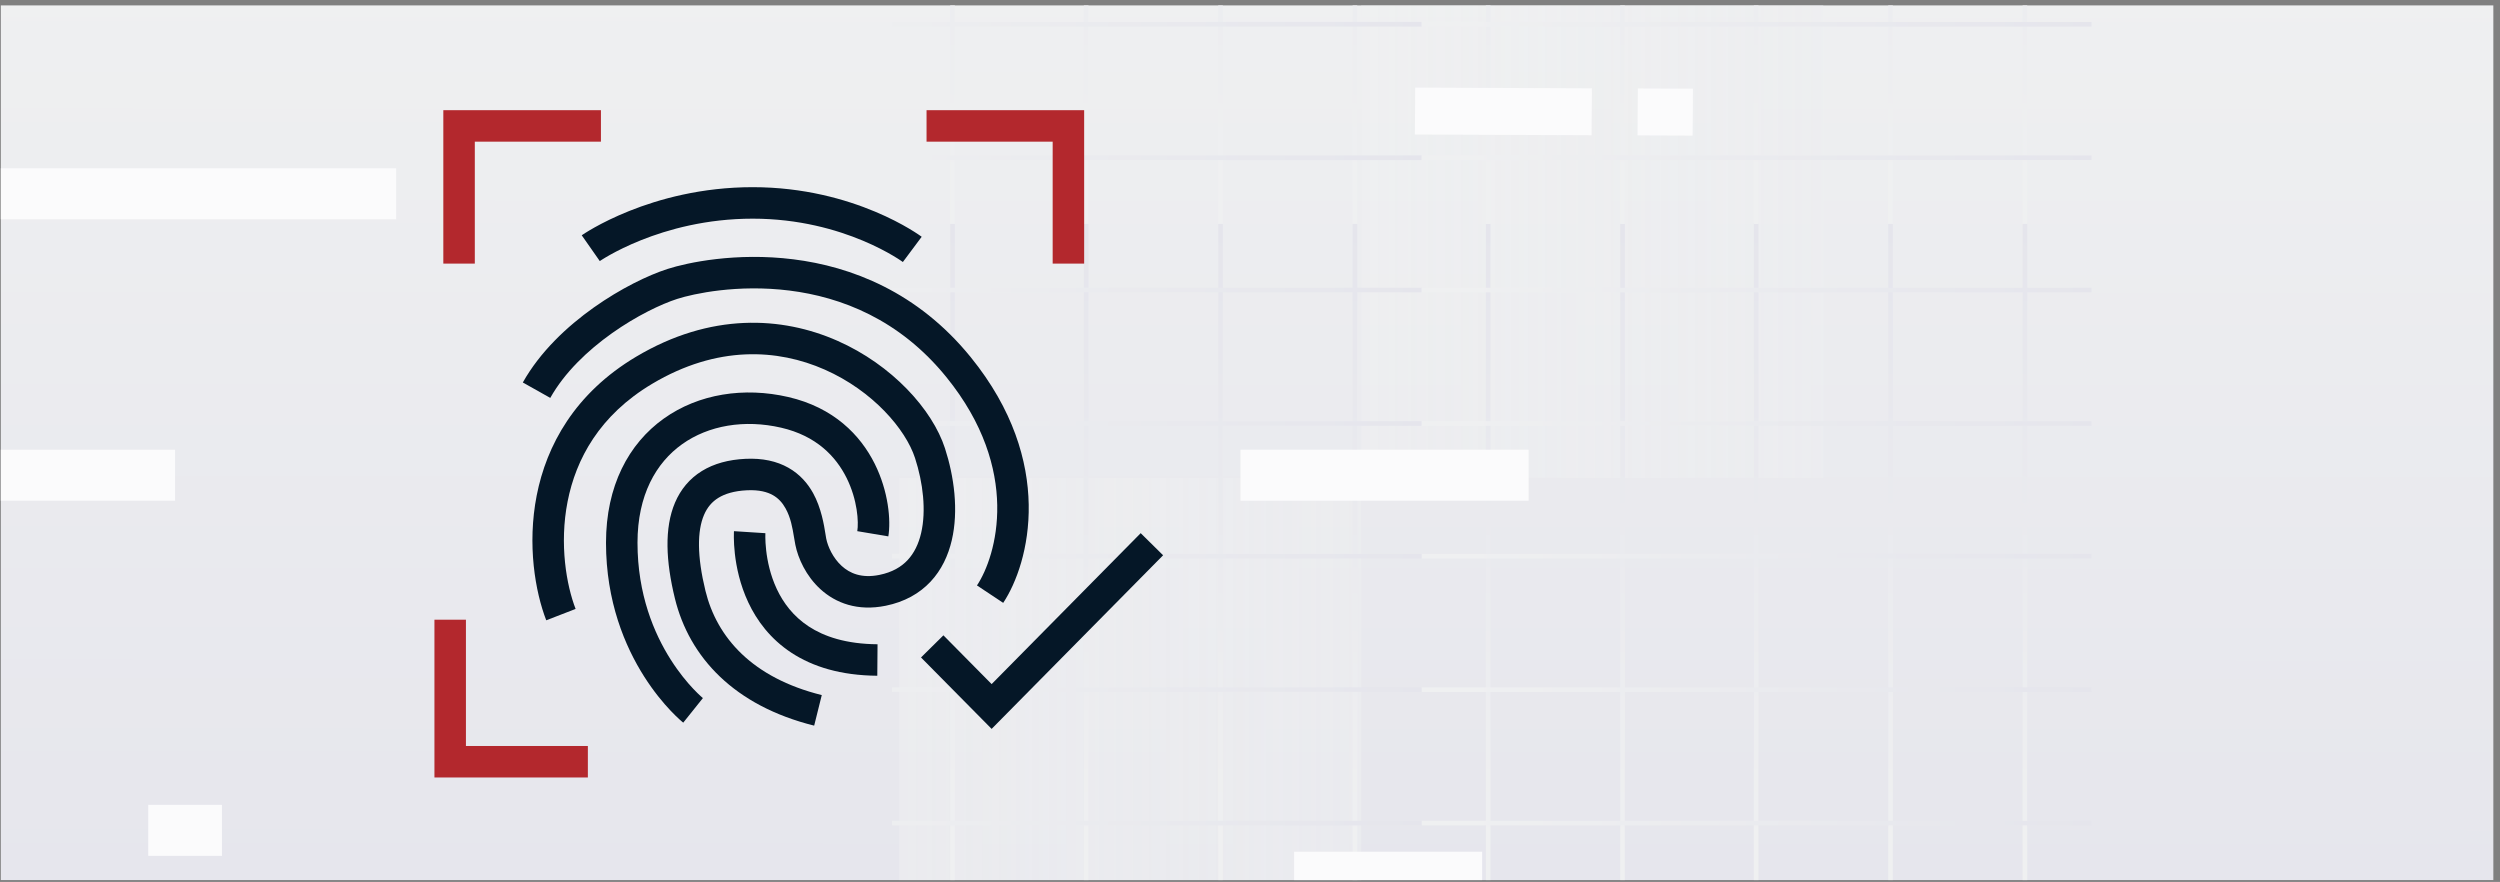 <svg width="343" height="121" viewBox="0 0 343 121" fill="none" xmlns="http://www.w3.org/2000/svg">
<rect x="0" y="0" width="343" height="121" fill="#808080" stroke="none"/>
<g clip-path="url(#clip0_6419_378544)">
<g clip-path="url(#clip1_6419_378544)">
<rect width="342" height="143.419" transform="translate(0.113 -11.107)" fill="url(#paint0_linear_6419_378544)"/>
<g clip-path="url(#clip2_6419_378544)">
<g style="mix-blend-mode:multiply">
<path fill-rule="evenodd" clip-rule="evenodd" d="M414.979 209.492L123.361 209.492L123.361 65.585L186.755 65.585L186.755 146.097L351.583 146.097L351.583 65.585L414.979 65.585L414.979 209.492Z" fill="url(#paint1_linear_6419_378544)"/>
</g>
<g style="mix-blend-mode:multiply">
<path fill-rule="evenodd" clip-rule="evenodd" d="M478.373 65.585L478.373 -82.126L186.755 -82.126L186.755 65.585L250.151 65.585L250.151 -18.731L414.978 -18.731L414.978 65.585L478.373 65.585Z" fill="url(#paint2_linear_6419_378544)"/>
</g>
<path d="M204.178 122.007L204.178 30.718" stroke="url(#paint3_linear_6419_378544)" stroke-width="0.634"/>
<path d="M222.613 122.007L222.613 30.718" stroke="url(#paint4_linear_6419_378544)" stroke-width="0.634"/>
<path d="M259.383 122.007L259.383 30.718" stroke="url(#paint5_linear_6419_378544)" stroke-width="0.634"/>
<path d="M240.945 122.007L240.945 30.718" stroke="url(#paint6_linear_6419_378544)" stroke-width="0.634"/>
<path d="M277.818 122.006L277.818 30.717" stroke="url(#paint7_linear_6419_378544)" stroke-width="0.634"/>
<path d="M195.037 39.795L286.96 39.795" stroke="url(#paint8_linear_6419_378544)" stroke-width="0.634"/>
<path d="M195.037 58.105L286.96 58.105" stroke="url(#paint9_linear_6419_378544)" stroke-width="0.634"/>
<path d="M195.037 94.62L286.96 94.62" stroke="url(#paint10_linear_6419_378544)" stroke-width="0.634"/>
<path d="M195.037 76.31L286.96 76.31" stroke="url(#paint11_linear_6419_378544)" stroke-width="0.634"/>
<path d="M195.037 112.929L286.96 112.929" stroke="url(#paint12_linear_6419_378544)" stroke-width="0.634"/>
<path d="M204.178 30.718L204.178 -60.571" stroke="url(#paint13_linear_6419_378544)" stroke-width="0.634"/>
<path d="M222.613 30.718L222.613 -60.571" stroke="url(#paint14_linear_6419_378544)" stroke-width="0.634"/>
<path d="M259.383 30.718L259.383 -60.571" stroke="url(#paint15_linear_6419_378544)" stroke-width="0.634"/>
<path d="M240.945 30.718L240.945 -60.571" stroke="url(#paint16_linear_6419_378544)" stroke-width="0.634"/>
<path d="M277.818 30.718L277.818 -60.571" stroke="url(#paint17_linear_6419_378544)" stroke-width="0.634"/>
<path d="M195.037 3.331L286.96 3.331" stroke="url(#paint18_linear_6419_378544)" stroke-width="0.634"/>
<path d="M195.037 21.64L286.96 21.64" stroke="url(#paint19_linear_6419_378544)" stroke-width="0.634"/>
<path d="M130.689 122.007L130.689 30.718" stroke="url(#paint20_linear_6419_378544)" stroke-width="0.634"/>
<path d="M167.457 122.007L167.457 30.718" stroke="url(#paint21_linear_6419_378544)" stroke-width="0.634"/>
<path d="M149.021 122.007L149.021 30.718" stroke="url(#paint22_linear_6419_378544)" stroke-width="0.634"/>
<path d="M185.895 122.006L185.895 30.717" stroke="url(#paint23_linear_6419_378544)" stroke-width="0.634"/>
<path d="M103.113 39.795L195.036 39.795" stroke="url(#paint24_linear_6419_378544)" stroke-width="0.634"/>
<path d="M103.113 58.105L195.036 58.105" stroke="url(#paint25_linear_6419_378544)" stroke-width="0.634"/>
<path d="M103.113 94.619L195.036 94.619" stroke="url(#paint26_linear_6419_378544)" stroke-width="0.634"/>
<path d="M103.113 76.31L195.036 76.31" stroke="url(#paint27_linear_6419_378544)" stroke-width="0.634"/>
<path d="M103.113 112.929L195.036 112.929" stroke="url(#paint28_linear_6419_378544)" stroke-width="0.634"/>
<path d="M130.689 30.718L130.689 -60.571" stroke="url(#paint29_linear_6419_378544)" stroke-width="0.634"/>
<path d="M167.457 30.718L167.457 -60.571" stroke="url(#paint30_linear_6419_378544)" stroke-width="0.634"/>
<path d="M149.021 30.718L149.021 -60.571" stroke="url(#paint31_linear_6419_378544)" stroke-width="0.634"/>
<path d="M185.895 30.717L185.895 -60.572" stroke="url(#paint32_linear_6419_378544)" stroke-width="0.634"/>
<path d="M103.113 3.33L195.036 3.33" stroke="url(#paint33_linear_6419_378544)" stroke-width="0.634"/>
<path d="M103.113 21.64L195.036 21.64" stroke="url(#paint34_linear_6419_378544)" stroke-width="0.634"/>
</g>
<path d="M170.193 65.2L209.726 65.2" stroke="#FBFBFC" stroke-width="7"/>
<path d="M20.34 113.926L30.453 113.926" stroke="#FBFBFC" stroke-width="7"/>
<path d="M177.549 120.361L203.35 120.361" stroke="#FBFBFC" stroke-width="7"/>
<path d="M-2.645 26.587H54.355" stroke="#FBFBFC" stroke-width="7"/>
<path d="M-4.484 65.2H24.016" stroke="#FBFBFC" stroke-width="7"/>
<path fill-rule="evenodd" clip-rule="evenodd" d="M218.363 18.556L194.122 18.453L194.168 12.018L218.409 12.121L218.363 18.556Z" fill="#FBFBFC"/>
<path fill-rule="evenodd" clip-rule="evenodd" d="M232.23 18.604L224.668 18.575L224.711 12.139L232.273 12.169L232.23 18.604Z" fill="#FBFBFC"/>
<path fill-rule="evenodd" clip-rule="evenodd" d="M113.149 50.708C106.705 47.865 98.401 47.348 89.491 52.651C82.239 56.966 79.013 63.004 77.875 68.805C76.721 74.686 77.725 80.32 78.973 83.545L74.945 85.105C73.435 81.205 72.308 74.742 73.636 67.973C74.979 61.123 78.846 53.959 87.282 48.938C97.482 42.868 107.268 43.392 114.893 46.755C122.38 50.059 127.909 56.164 129.647 61.498C130.903 65.353 131.54 70.04 130.583 74.13C130.099 76.201 129.188 78.187 127.673 79.803C126.143 81.435 124.094 82.585 121.523 83.108C117.666 83.893 114.657 82.743 112.568 80.838C110.571 79.017 109.493 76.59 109.123 74.75C109.055 74.414 108.997 74.062 108.937 73.699C108.727 72.432 108.496 71.036 107.773 69.739C107.351 68.981 106.799 68.362 106.04 67.933C105.283 67.506 104.168 67.184 102.479 67.266C100.726 67.351 99.465 67.746 98.563 68.303C97.682 68.846 97.032 69.611 96.589 70.651C95.656 72.836 95.621 76.288 96.789 81.067C98.351 87.458 103.193 92.989 112.747 95.366L111.704 99.558C100.768 96.837 94.577 90.211 92.593 82.092C91.357 77.035 91.125 72.448 92.615 68.955C93.384 67.155 94.601 65.671 96.294 64.626C97.966 63.595 99.984 63.062 102.27 62.951C104.621 62.837 106.574 63.275 108.163 64.171C109.75 65.067 110.821 66.334 111.546 67.635C112.69 69.687 113.071 72.107 113.263 73.333C113.301 73.57 113.331 73.763 113.358 73.899C113.58 75.001 114.275 76.548 115.479 77.646C116.592 78.661 118.213 79.373 120.661 78.875C122.424 78.516 123.651 77.778 124.522 76.849C125.408 75.903 126.024 74.654 126.377 73.146C127.094 70.08 126.648 66.237 125.54 62.837C124.25 58.879 119.731 53.611 113.149 50.708Z" fill="#051727"/>
<path fill-rule="evenodd" clip-rule="evenodd" d="M100.702 72.876C100.702 72.874 100.702 72.873 102.857 73.015C105.013 73.156 105.013 73.155 105.013 73.154L105.013 73.15L105.012 73.169C105.011 73.189 105.009 73.225 105.008 73.275C105.005 73.375 105.002 73.532 105.004 73.739C105.009 74.153 105.034 74.758 105.117 75.492C105.284 76.97 105.68 78.904 106.575 80.812C107.464 82.707 108.832 84.554 110.953 85.945C113.071 87.334 116.078 88.36 120.399 88.393L120.365 92.713C115.352 92.674 111.503 91.472 108.584 89.558C105.67 87.647 103.823 85.119 102.664 82.647C101.511 80.189 101.026 77.765 100.824 75.977C100.722 75.078 100.691 74.324 100.685 73.786C100.682 73.517 100.685 73.3 100.69 73.146C100.692 73.068 100.695 73.006 100.697 72.96C100.698 72.938 100.699 72.919 100.7 72.904L100.701 72.885L100.701 72.879L100.702 72.876Z" fill="#051727"/>
<path fill-rule="evenodd" clip-rule="evenodd" d="M93.584 60.945C90.013 63.493 87.465 67.91 87.465 74.461C87.465 81.567 89.749 86.922 92.021 90.498C93.159 92.29 94.292 93.633 95.13 94.52C95.549 94.962 95.892 95.289 96.123 95.499C96.238 95.604 96.325 95.679 96.379 95.725C96.395 95.739 96.408 95.75 96.418 95.758C96.425 95.764 96.431 95.769 96.435 95.772L96.439 95.776C96.439 95.775 96.438 95.775 95.09 97.462C93.742 99.15 93.741 99.149 93.74 99.149L93.738 99.147L93.734 99.144L93.722 99.134C93.713 99.127 93.702 99.118 93.689 99.107C93.662 99.084 93.625 99.054 93.581 99.016C93.492 98.94 93.368 98.833 93.216 98.695C92.912 98.418 92.49 98.015 91.992 97.488C90.995 96.434 89.682 94.874 88.374 92.814C85.752 88.686 83.144 82.54 83.144 74.461C83.144 66.684 86.236 60.881 91.075 57.428C95.859 54.014 102.104 53.075 108.148 54.47C114.399 55.912 118.051 59.705 120.006 63.619C121.907 67.424 122.245 71.411 121.879 73.591L117.619 72.876C117.825 71.648 117.658 68.584 116.142 65.55C114.68 62.625 112.003 59.792 107.177 58.679C102.144 57.518 97.209 58.358 93.584 60.945Z" fill="#051727"/>
<path fill-rule="evenodd" clip-rule="evenodd" d="M82.291 35.821C82.292 35.821 82.292 35.82 81.053 34.051C79.813 32.282 79.814 32.282 79.814 32.281L79.82 32.278L79.829 32.271L79.859 32.251C79.883 32.234 79.915 32.212 79.957 32.185C80.039 32.13 80.155 32.053 80.305 31.959C80.604 31.77 81.035 31.507 81.591 31.196C82.701 30.574 84.311 29.756 86.352 28.94C90.43 27.31 96.259 25.68 103.27 25.68C110.293 25.68 116.052 27.357 120.06 29.037C122.065 29.877 123.639 30.721 124.722 31.363C125.264 31.684 125.685 31.955 125.976 32.151C126.121 32.249 126.235 32.328 126.315 32.385C126.356 32.413 126.388 32.436 126.411 32.453L126.44 32.475L126.45 32.482L126.455 32.486C126.456 32.487 126.457 32.487 125.164 34.218C123.872 35.949 123.873 35.949 123.873 35.949L123.868 35.945C123.858 35.938 123.841 35.926 123.815 35.908C123.764 35.871 123.681 35.813 123.567 35.737C123.339 35.584 122.988 35.356 122.52 35.08C121.585 34.526 120.189 33.775 118.39 33.021C114.79 31.512 109.601 30 103.27 30C96.928 30 91.648 31.476 87.956 32.951C86.111 33.689 84.671 34.423 83.702 34.965C83.218 35.236 82.852 35.459 82.614 35.61C82.495 35.685 82.408 35.742 82.354 35.778C82.327 35.796 82.308 35.809 82.298 35.816L82.29 35.822L82.291 35.821ZM82.289 35.822C82.288 35.823 82.288 35.823 82.289 35.822V35.822Z" fill="#051727"/>
<path fill-rule="evenodd" clip-rule="evenodd" d="M159.577 76.184L136.052 100.004L126.363 90.204L129.435 87.167L136.051 93.858L156.504 73.149L159.577 76.184Z" fill="#051727"/>
<path fill-rule="evenodd" clip-rule="evenodd" d="M60.824 15.117H82.448V19.437H65.144V36.166H60.824V15.117Z" fill="#B3282D"/>
<path fill-rule="evenodd" clip-rule="evenodd" d="M148.746 15.117H127.122V19.437H144.426V36.166H148.746V15.117Z" fill="#B3282D"/>
<path fill-rule="evenodd" clip-rule="evenodd" d="M59.605 106.67H80.655V102.35H63.925V85.023H59.605V106.67Z" fill="#B3282D"/>
<path fill-rule="evenodd" clip-rule="evenodd" d="M108.847 35.577C116.756 36.566 125.903 40.024 133.198 49.022C144.851 63.394 141.242 77.287 137.639 82.713L134.04 80.323C136.718 76.29 140.175 64.486 129.843 51.742C123.397 43.792 115.369 40.746 108.311 39.864C101.198 38.974 95.139 40.296 92.922 41.008C90.704 41.721 87.318 43.338 83.966 45.715C80.611 48.094 77.446 51.124 75.497 54.593L71.731 52.477C74.1 48.26 77.805 44.788 81.467 42.191C85.133 39.592 88.911 37.76 91.601 36.896C94.291 36.031 100.991 34.595 108.847 35.577Z" fill="#051727"/>
</g>
</g>
<defs>
<linearGradient id="paint0_linear_6419_378544" x1="189.587" y1="7.171" x2="189.522" y2="145.775" gradientUnits="userSpaceOnUse">
<stop stop-color="#EFF0F1"/>
<stop offset="1" stop-color="#E5E5EC"/>
</linearGradient>
<linearGradient id="paint1_linear_6419_378544" x1="414.979" y1="136.89" x2="123.361" y2="136.89" gradientUnits="userSpaceOnUse">
<stop stop-color="#E5E5EC"/>
<stop offset="1" stop-color="#EFF0F1" stop-opacity="0.5"/>
</linearGradient>
<linearGradient id="paint2_linear_6419_378544" x1="478.373" y1="-8.936" x2="186.755" y2="-8.936" gradientUnits="userSpaceOnUse">
<stop stop-color="#E5E5EC"/>
<stop offset="1" stop-color="#EFF0F1" stop-opacity="0.5"/>
</linearGradient>
<linearGradient id="paint3_linear_6419_378544" x1="203.623" y1="117.442" x2="212.588" y2="30.139" gradientUnits="userSpaceOnUse">
<stop stop-color="#EFF0F1"/>
<stop offset="1" stop-color="#E5E5EC"/>
</linearGradient>
<linearGradient id="paint4_linear_6419_378544" x1="222.059" y1="117.442" x2="231.023" y2="30.139" gradientUnits="userSpaceOnUse">
<stop stop-color="#EFF0F1"/>
<stop offset="1" stop-color="#E5E5EC"/>
</linearGradient>
<linearGradient id="paint5_linear_6419_378544" x1="258.828" y1="117.442" x2="267.793" y2="30.139" gradientUnits="userSpaceOnUse">
<stop stop-color="#EFF0F1"/>
<stop offset="1" stop-color="#E5E5EC"/>
</linearGradient>
<linearGradient id="paint6_linear_6419_378544" x1="240.391" y1="117.442" x2="249.355" y2="30.139" gradientUnits="userSpaceOnUse">
<stop stop-color="#EFF0F1"/>
<stop offset="1" stop-color="#E5E5EC"/>
</linearGradient>
<linearGradient id="paint7_linear_6419_378544" x1="277.264" y1="117.442" x2="286.228" y2="30.139" gradientUnits="userSpaceOnUse">
<stop stop-color="#EFF0F1"/>
<stop offset="1" stop-color="#E5E5EC"/>
</linearGradient>
<linearGradient id="paint8_linear_6419_378544" x1="199.633" y1="39.241" x2="287.53" y2="48.329" gradientUnits="userSpaceOnUse">
<stop stop-color="#EFF0F1"/>
<stop offset="1" stop-color="#E5E5EC"/>
</linearGradient>
<linearGradient id="paint9_linear_6419_378544" x1="199.633" y1="57.551" x2="287.53" y2="66.638" gradientUnits="userSpaceOnUse">
<stop stop-color="#EFF0F1"/>
<stop offset="1" stop-color="#E5E5EC"/>
</linearGradient>
<linearGradient id="paint10_linear_6419_378544" x1="199.633" y1="94.065" x2="287.53" y2="103.153" gradientUnits="userSpaceOnUse">
<stop stop-color="#EFF0F1"/>
<stop offset="1" stop-color="#E5E5EC"/>
</linearGradient>
<linearGradient id="paint11_linear_6419_378544" x1="199.633" y1="75.755" x2="287.53" y2="84.843" gradientUnits="userSpaceOnUse">
<stop stop-color="#EFF0F1"/>
<stop offset="1" stop-color="#E5E5EC"/>
</linearGradient>
<linearGradient id="paint12_linear_6419_378544" x1="199.633" y1="112.375" x2="287.53" y2="121.462" gradientUnits="userSpaceOnUse">
<stop stop-color="#EFF0F1"/>
<stop offset="1" stop-color="#E5E5EC"/>
</linearGradient>
<linearGradient id="paint13_linear_6419_378544" x1="203.623" y1="26.153" x2="212.588" y2="-61.15" gradientUnits="userSpaceOnUse">
<stop stop-color="#EFF0F1"/>
<stop offset="1" stop-color="#E5E5EC"/>
</linearGradient>
<linearGradient id="paint14_linear_6419_378544" x1="222.059" y1="26.153" x2="231.023" y2="-61.15" gradientUnits="userSpaceOnUse">
<stop stop-color="#EFF0F1"/>
<stop offset="1" stop-color="#E5E5EC"/>
</linearGradient>
<linearGradient id="paint15_linear_6419_378544" x1="258.828" y1="26.153" x2="267.793" y2="-61.15" gradientUnits="userSpaceOnUse">
<stop stop-color="#EFF0F1"/>
<stop offset="1" stop-color="#E5E5EC"/>
</linearGradient>
<linearGradient id="paint16_linear_6419_378544" x1="240.391" y1="26.153" x2="249.355" y2="-61.15" gradientUnits="userSpaceOnUse">
<stop stop-color="#EFF0F1"/>
<stop offset="1" stop-color="#E5E5EC"/>
</linearGradient>
<linearGradient id="paint17_linear_6419_378544" x1="277.264" y1="26.153" x2="286.228" y2="-61.15" gradientUnits="userSpaceOnUse">
<stop stop-color="#EFF0F1"/>
<stop offset="1" stop-color="#E5E5EC"/>
</linearGradient>
<linearGradient id="paint18_linear_6419_378544" x1="199.633" y1="2.776" x2="287.53" y2="11.864" gradientUnits="userSpaceOnUse">
<stop stop-color="#EFF0F1"/>
<stop offset="1" stop-color="#E5E5EC"/>
</linearGradient>
<linearGradient id="paint19_linear_6419_378544" x1="199.633" y1="21.085" x2="287.53" y2="30.173" gradientUnits="userSpaceOnUse">
<stop stop-color="#EFF0F1"/>
<stop offset="1" stop-color="#E5E5EC"/>
</linearGradient>
<linearGradient id="paint20_linear_6419_378544" x1="130.135" y1="117.442" x2="139.099" y2="30.139" gradientUnits="userSpaceOnUse">
<stop stop-color="#EFF0F1"/>
<stop offset="1" stop-color="#E5E5EC"/>
</linearGradient>
<linearGradient id="paint21_linear_6419_378544" x1="166.903" y1="117.442" x2="175.867" y2="30.139" gradientUnits="userSpaceOnUse">
<stop stop-color="#EFF0F1"/>
<stop offset="1" stop-color="#E5E5EC"/>
</linearGradient>
<linearGradient id="paint22_linear_6419_378544" x1="148.467" y1="117.442" x2="157.431" y2="30.139" gradientUnits="userSpaceOnUse">
<stop stop-color="#EFF0F1"/>
<stop offset="1" stop-color="#E5E5EC"/>
</linearGradient>
<linearGradient id="paint23_linear_6419_378544" x1="185.34" y1="117.442" x2="194.304" y2="30.139" gradientUnits="userSpaceOnUse">
<stop stop-color="#EFF0F1"/>
<stop offset="1" stop-color="#E5E5EC"/>
</linearGradient>
<linearGradient id="paint24_linear_6419_378544" x1="107.709" y1="39.241" x2="195.606" y2="48.329" gradientUnits="userSpaceOnUse">
<stop stop-color="#EFF0F1"/>
<stop offset="1" stop-color="#E5E5EC"/>
</linearGradient>
<linearGradient id="paint25_linear_6419_378544" x1="107.709" y1="57.55" x2="195.606" y2="66.638" gradientUnits="userSpaceOnUse">
<stop stop-color="#EFF0F1"/>
<stop offset="1" stop-color="#E5E5EC"/>
</linearGradient>
<linearGradient id="paint26_linear_6419_378544" x1="107.709" y1="94.065" x2="195.606" y2="103.153" gradientUnits="userSpaceOnUse">
<stop stop-color="#EFF0F1"/>
<stop offset="1" stop-color="#E5E5EC"/>
</linearGradient>
<linearGradient id="paint27_linear_6419_378544" x1="107.709" y1="75.755" x2="195.606" y2="84.843" gradientUnits="userSpaceOnUse">
<stop stop-color="#EFF0F1"/>
<stop offset="1" stop-color="#E5E5EC"/>
</linearGradient>
<linearGradient id="paint28_linear_6419_378544" x1="107.709" y1="112.374" x2="195.606" y2="121.462" gradientUnits="userSpaceOnUse">
<stop stop-color="#EFF0F1"/>
<stop offset="1" stop-color="#E5E5EC"/>
</linearGradient>
<linearGradient id="paint29_linear_6419_378544" x1="130.135" y1="26.153" x2="139.099" y2="-61.15" gradientUnits="userSpaceOnUse">
<stop stop-color="#EFF0F1"/>
<stop offset="1" stop-color="#E5E5EC"/>
</linearGradient>
<linearGradient id="paint30_linear_6419_378544" x1="166.903" y1="26.153" x2="175.867" y2="-61.15" gradientUnits="userSpaceOnUse">
<stop stop-color="#EFF0F1"/>
<stop offset="1" stop-color="#E5E5EC"/>
</linearGradient>
<linearGradient id="paint31_linear_6419_378544" x1="148.467" y1="26.153" x2="157.431" y2="-61.15" gradientUnits="userSpaceOnUse">
<stop stop-color="#EFF0F1"/>
<stop offset="1" stop-color="#E5E5EC"/>
</linearGradient>
<linearGradient id="paint32_linear_6419_378544" x1="185.34" y1="26.153" x2="194.304" y2="-61.15" gradientUnits="userSpaceOnUse">
<stop stop-color="#EFF0F1"/>
<stop offset="1" stop-color="#E5E5EC"/>
</linearGradient>
<linearGradient id="paint33_linear_6419_378544" x1="107.709" y1="2.776" x2="195.606" y2="11.864" gradientUnits="userSpaceOnUse">
<stop stop-color="#EFF0F1"/>
<stop offset="1" stop-color="#E5E5EC"/>
</linearGradient>
<linearGradient id="paint34_linear_6419_378544" x1="107.709" y1="21.085" x2="195.606" y2="30.173" gradientUnits="userSpaceOnUse">
<stop stop-color="#EFF0F1"/>
<stop offset="1" stop-color="#E5E5EC"/>
</linearGradient>
<clipPath id="clip0_6419_378544">
<rect width="342" height="120" fill="white" transform="translate(0.086 0.743)"/>
</clipPath>
<clipPath id="clip1_6419_378544">
<rect width="342" height="143.419" fill="white" transform="translate(0.113 -11.107)"/>
</clipPath>
<clipPath id="clip2_6419_378544">
<rect width="219.726" height="297.825" fill="white" transform="translate(342.113 209.492) rotate(-180)"/>
</clipPath>
</defs>
</svg>

